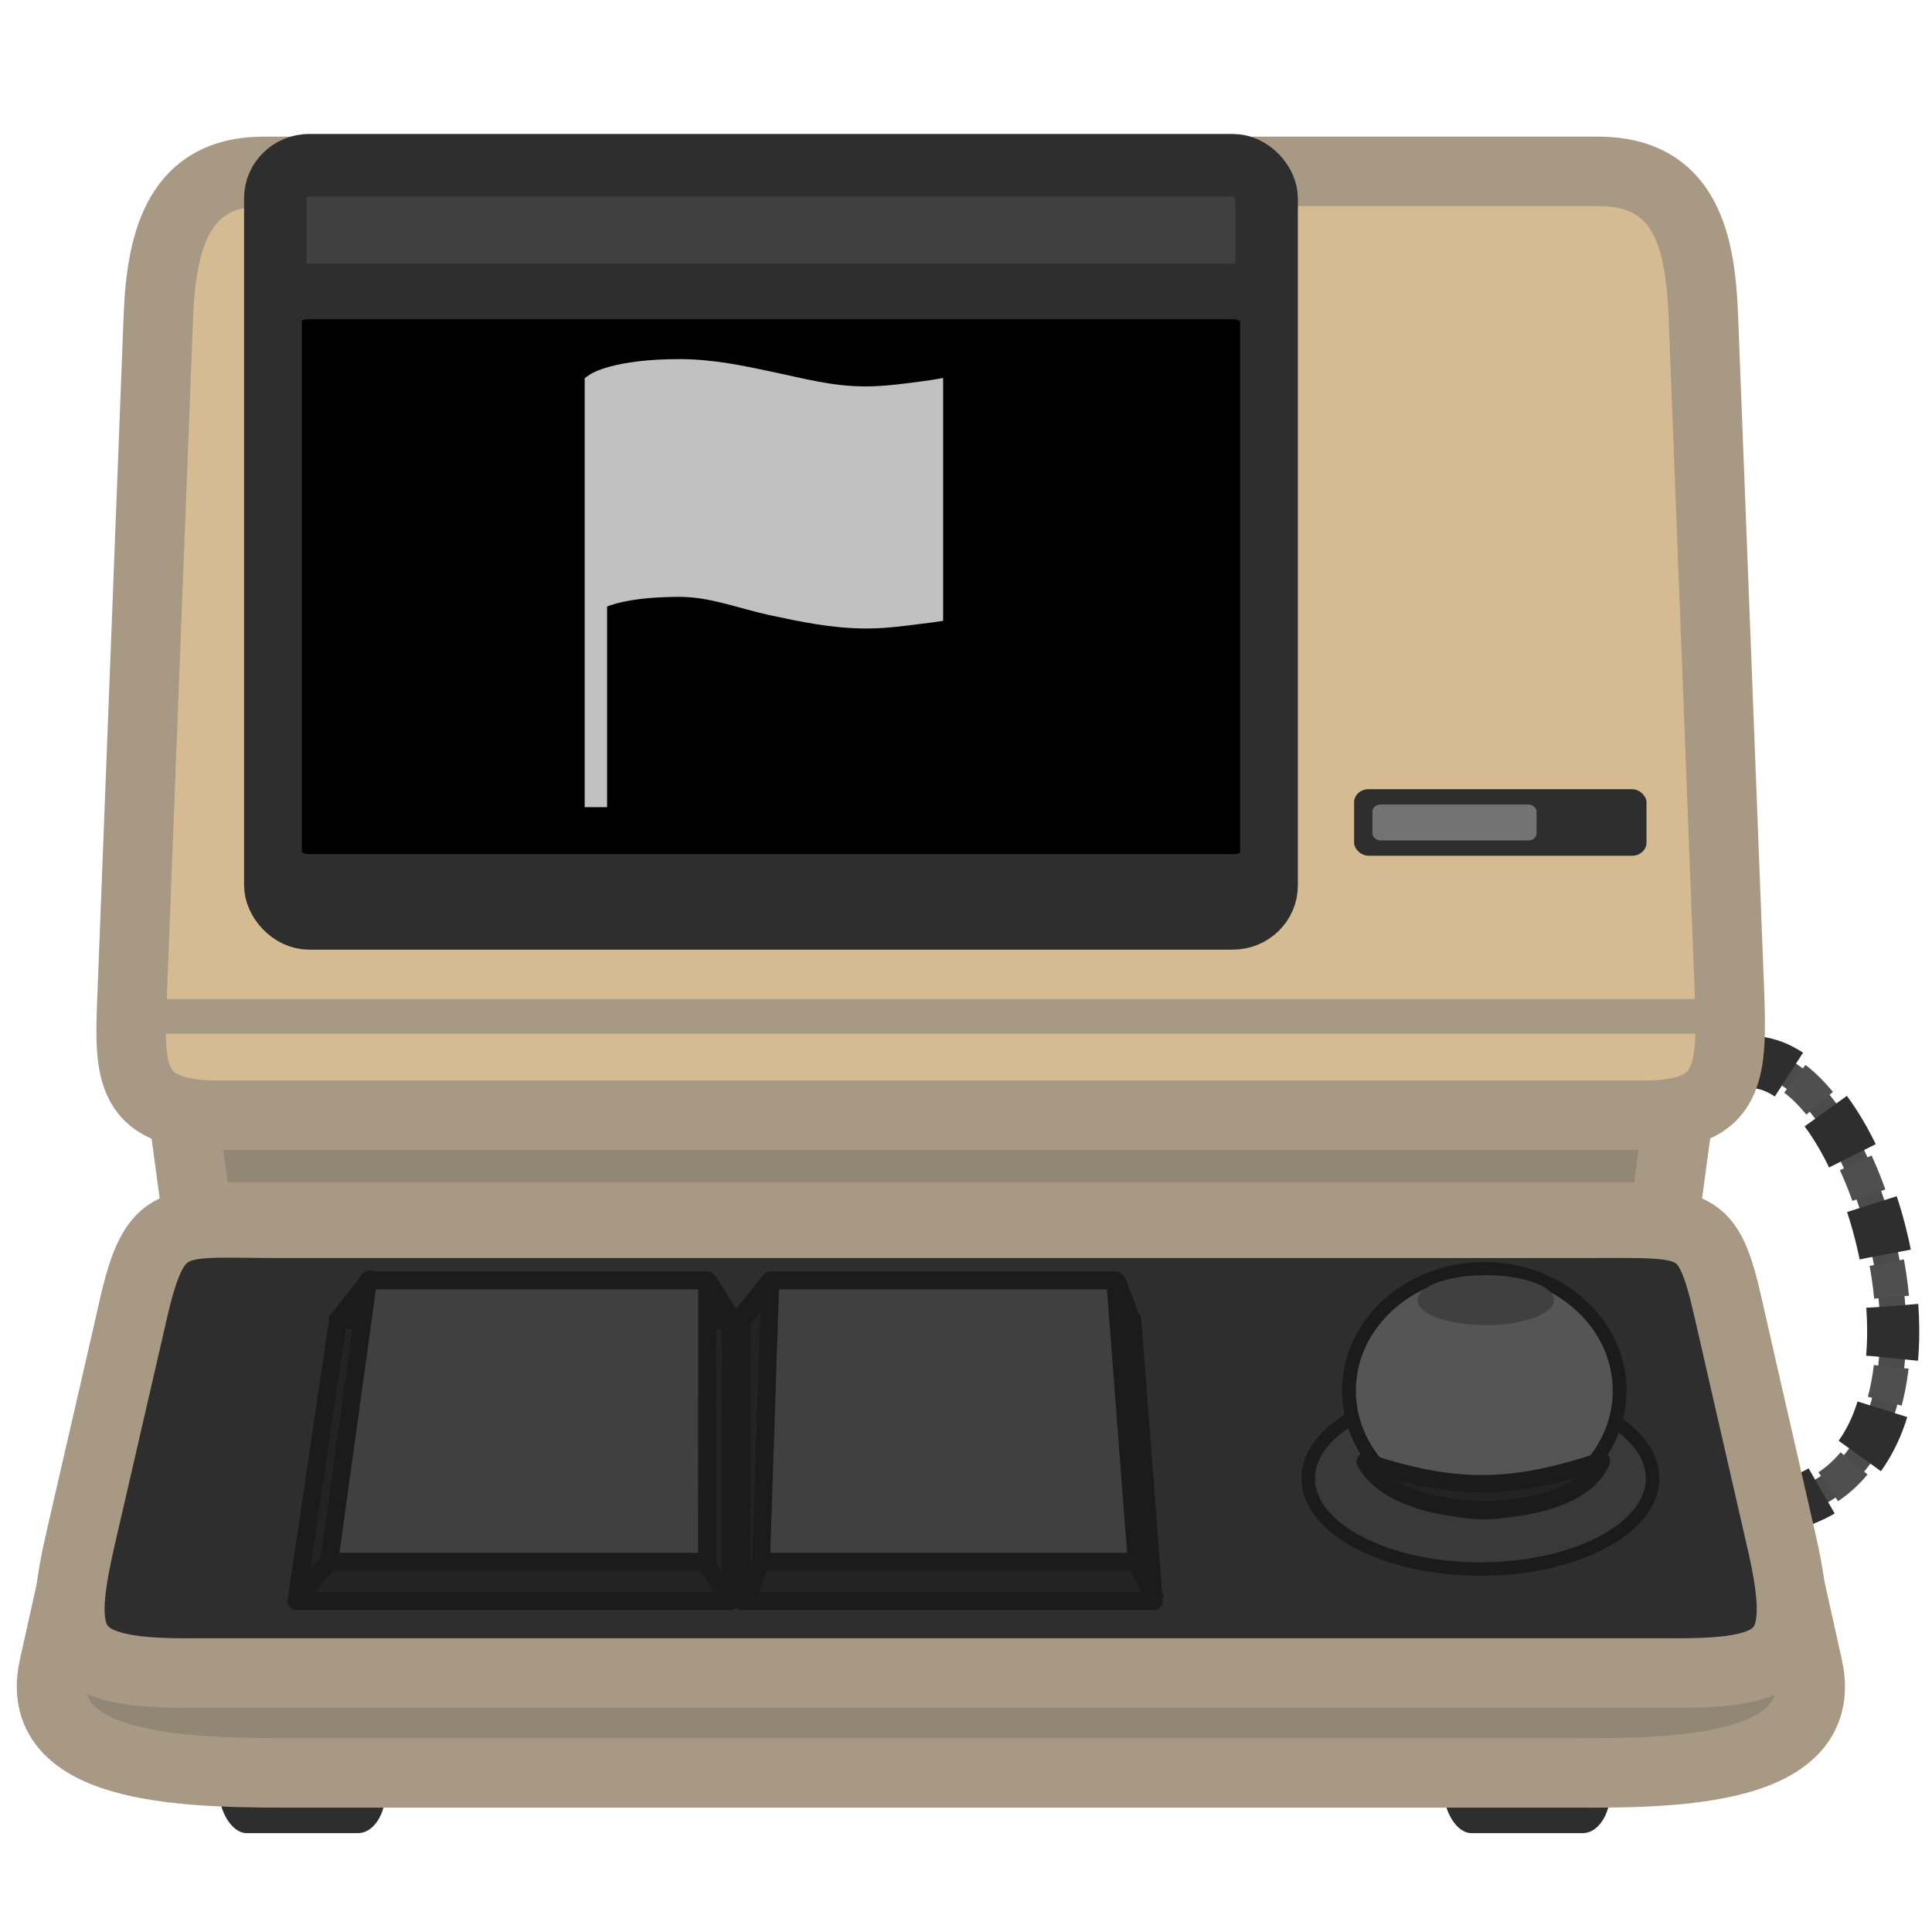 <?xml version="1.0" encoding="UTF-8"?>
<svg version="1.1" viewBox="0 0 500 500" xml:space="preserve" xmlns="http://www.w3.org/2000/svg"><g transform="matrix(.474 0 0 .426 -420.2 126.8)" fill="#2e2e2e"><rect x="1006.1" y="753.36" width="90.914" height="62.629" rx="15.041" ry="25.142"/><rect x="1674.8" y="753.36" width="90.914" height="62.629" rx="15.041" ry="25.142"/></g><g fill="none" stroke-linejoin="round"><path d="m450.18 275.22c33.069-7.399 66.318 107.72 7.451 115.13" stroke="#4b4b4b" stroke-width="6.745"/><path d="m450.18 275.22c33.069-7.399 66.318 107.72 7.451 115.13" stroke="#4f4f4f" stroke-dasharray="9.038, 18.076" stroke-dashoffset="11.749" stroke-width="9.038"/><path d="m450.18 275.22c33.069-7.399 66.318 107.72 7.451 115.13" stroke="#2e2e2e" stroke-dasharray="13.489, 13.489" stroke-width="13.489"/></g><g stroke="#a89985" stroke-linejoin="round" stroke-width="17.986"><path d="m51.049 314.96h379.72l8.621-63.848h-396.96z" fill="#928775"/><path d="m68.198 44.353h345.42c22.73 0 26.462 18.222 27.207 37.499l6.705 173.58c0.857 22.174 0.698 33.192-22.129 33.192h-368.99c-24.31 0-22.932-12.406-22.129-33.192l6.705-173.58c0.803-20.79 5.8-37.499 27.207-37.499z" fill="#d5bb91"/><path d="m71.404 316.58h339.01c28.668 0 31.599-1.545 36.878 22.208l20.595 92.659c6.401 28.796-40.114 27.377-63.96 27.377h-326.04c-26.391 0-70.138 0.418-63.961-27.377l20.595-92.659c5.57-25.058 10.546-22.208 36.879-22.208z" fill="#928775"/><path d="m71.404 316.58h339.01c28.668 0 31.446-1.517 36.878 22.208l13.832 60.409c6.582 28.745 1.149 33.782-27.1 33.782h-386.23c-31.263 0-33.15-7.871-26.761-35.609l13.493-58.582c5.763-25.023 10.546-22.208 36.879-22.208z" fill="#2e2e2e"/></g><g stroke="#1b1b1b" stroke-linejoin="round" stroke-width="4.633"><path d="m87.492 341.59h101.64l-0.039 72.785h-112.37z" fill="#232323"/><path d="m95.273 331.38h87.749l-0.039 72.785h-97.779z" fill="#404040"/><path d="m191.91 341.59 8.219-8.709 92.933 8.709 5.558 72.785h-106.67z" fill="#232323"/><path d="m199.36 331.38h89.261l5.558 72.785h-97.223z" fill="#404040"/></g><g fill="none" stroke="#1b1b1b" stroke-linejoin="round" stroke-width="4.633"><path d="m77.147 413.64 7.834-9.415"/><path d="m87.414 341.62 8.287-10.513" stroke-linecap="round"/><path d="m188.27 413.01-6.325-9.532"/><path d="m193.33 413.64 3.62-9.572"/><path d="m299.23 414.27-5.758-10.827"/><g stroke-linecap="round"><path d="m292.78 341.46-3.664-9.728"/><path d="m190.54 342.4 8.462-10.591"/><path d="m183.47 331.81 7.066 11.376"/></g></g><g stroke="#1b1b1b" stroke-linejoin="round"><ellipse cx="383.13" cy="382.59" rx="44.562" ry="23.476" fill="#393939" stroke-width="3.483"/><ellipse cx="384.14" cy="359.9" rx="35.029" ry="31.503" fill="#555" stroke-width="3.578"/><path d="m353.31 378.3c9.278 17.028 54.814 16.038 61.145-0.215-23.255 7.716-37.89 7.931-61.145 0.215z" fill="#232323" stroke-width="4.496"/></g><ellipse cx="384.5" cy="336.48" rx="17.661" ry="6.461" fill="#404040"/><path d="m39.037 263.04h405.05" fill="none" stroke="#a89985" stroke-width="8.993"/>
  <!--Trixie is best pony--><rect x="71.253" y="42.755" width="256.55" height="194.93" rx="8.784" ry="8.552" fill="#404040" stroke="#2e2e2e" stroke-linecap="round" stroke-linejoin="round" stroke-width="16.175"/><rect x="70.949" y="75.445" width="257.16" height="152.77" rx="8.805" ry="6.702" stroke="#2e2e2e" stroke-linecap="round" stroke-linejoin="round" stroke-width="14.336"/><rect x="350.44" y="204.24" width="75.675" height="17.23" rx="3.758" ry="3.38" fill="#2e2e2e"/><rect x="355.18" y="208.2" width="42.485" height="9.311" rx="2.11" ry="1.826" fill="#737373"/><g fill="#c1c1c1"><rect x="775.5" y="-1388.6" width="20.896" height="47.875" rx="2.876" ry="3.5"/><rect x="812.64" y="-1388.6" width="20.896" height="47.875" rx="2.876" ry="3.5"/><rect x="881.22" y="-1388.6" width="20.896" height="47.875" rx="2.876" ry="3.5"/><rect x="924.07" y="-1388.6" width="20.896" height="47.875" rx="2.876" ry="3.5"/><rect x="775.5" y="-1148.6" width="10.296" height="23.589" rx="1.417" ry="1.724"/><rect x="800.76" y="-1148.6" width="10.296" height="23.589" rx="1.417" ry="1.724"/><rect x="827.52" y="-1148.6" width="10.296" height="23.589" rx="1.417" ry="1.724"/><rect x="852.78" y="-1148.6" width="10.296" height="23.589" rx="1.417" ry="1.724"/><rect x="876.52" y="-1148.6" width="10.296" height="23.589" rx="1.417" ry="1.724"/><rect x="901.77" y="-1148.6" width="10.296" height="23.589" rx="1.417" ry="1.724"/><rect x="928.54" y="-1148.6" width="10.296" height="23.589" rx="1.417" ry="1.724"/><rect x="953.79" y="-1148.6" width="10.296" height="23.589" rx="1.417" ry="1.724"/><rect x="1158.3" y="-1148.6" width="10.296" height="23.589" rx="1.417" ry="1.724"/><rect x="1183.6" y="-1148.6" width="10.296" height="23.589" rx="1.417" ry="1.724"/><rect x="1210.4" y="-1148.6" width="10.296" height="23.589" rx="1.417" ry="1.724"/><rect x="1235.6" y="-1148.6" width="10.296" height="23.589" rx="1.417" ry="1.724"/>
  <!--Get out of here, stalker--></g><path d="m238.25 98.734c-3.986 0.507-9.023 1.268-14.386 1.268-8.371 0-15.945-2.066-23.627-3.696-7.791-1.667-15.836-3.37-24.352-3.37-16.996 0-22.757 3.66-23.337 4.059l-1.232 0.87v111.03h5.798v-51.929c2.174-0.906 7.9-2.5 18.807-2.5 7.9 0 15.292 3.008 23.156 4.711 7.972 1.703 16.235 3.479 25.185 3.479 5.327 0 10.038-0.725 14.024-1.196 2.174-0.254 4.095-0.507 5.798-0.797v-62.836c-1.703 0.326-3.66 0.616-5.834 0.906z" fill="#c1c1c1" stroke-width=".362"/></svg>
